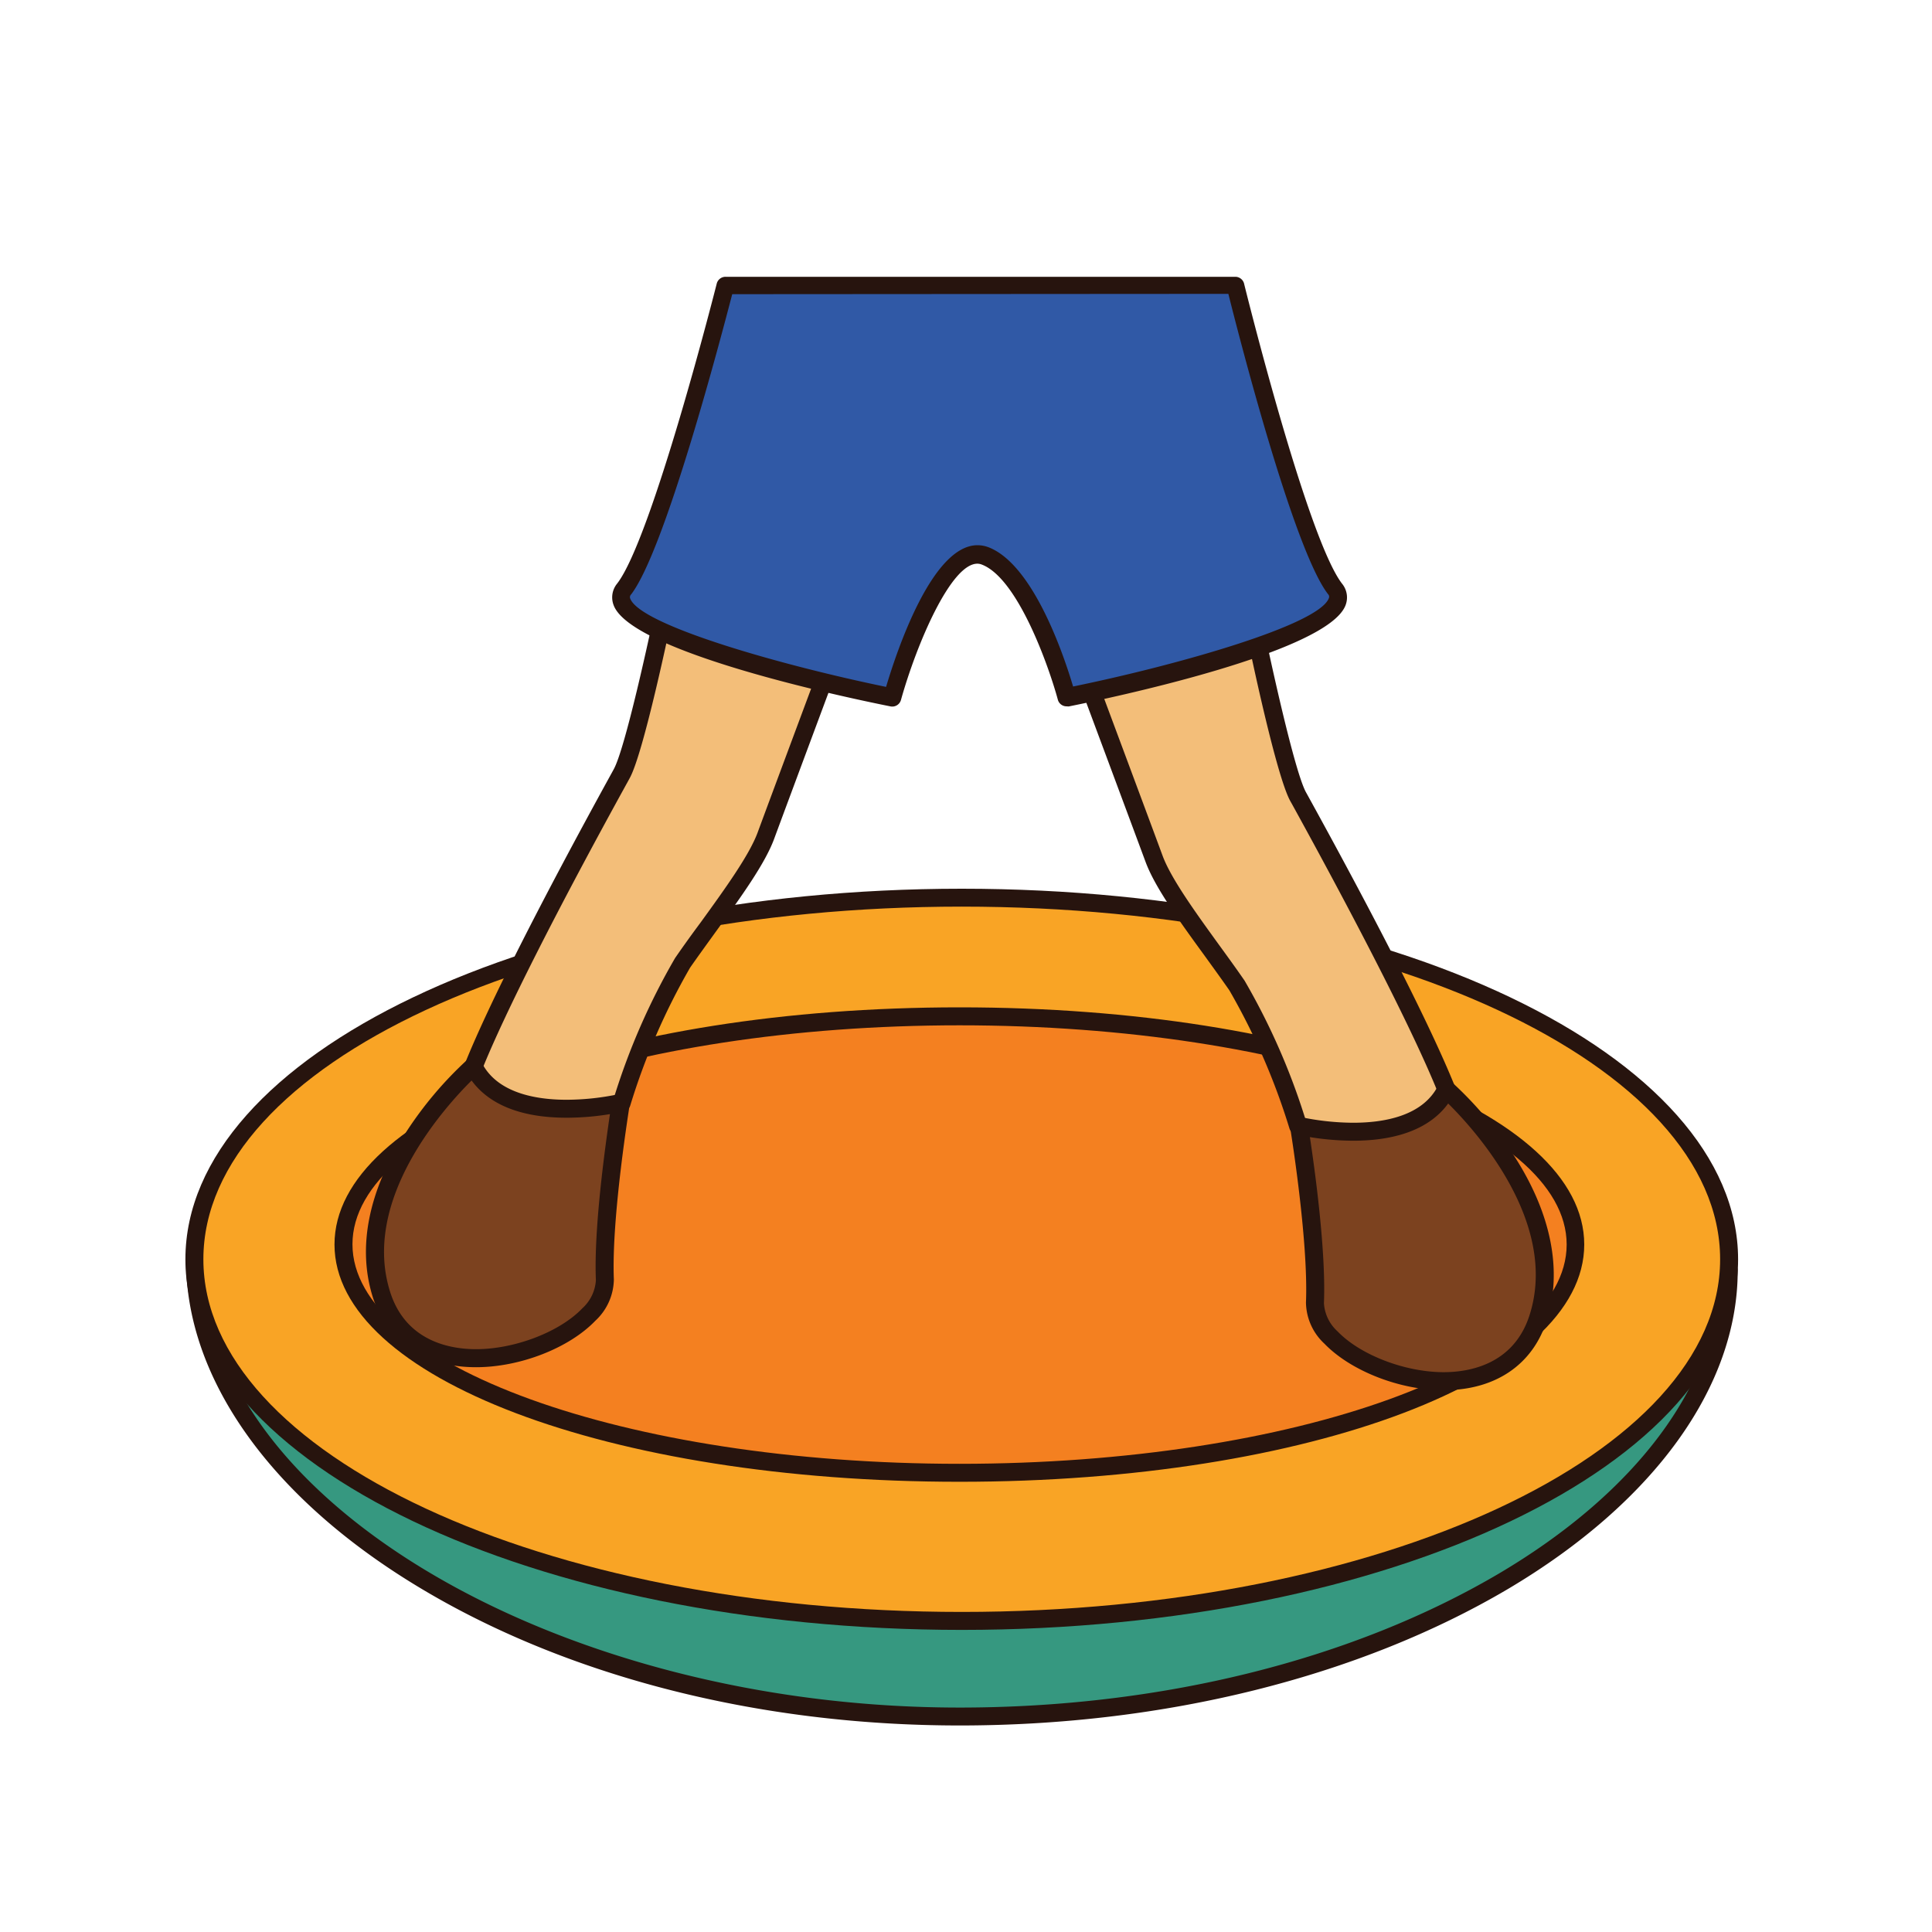 <svg id="leg_exercises" data-name="leg exercises" xmlns="http://www.w3.org/2000/svg" viewBox="0 0 300 300"><defs><style>.cls-1{fill:#369880;}.cls-2{fill:#27140e;}.cls-3{fill:#f9a425;}.cls-4{fill:#f48020;}.cls-5{fill:#f3be79;}.cls-6{fill:#7c421f;}.cls-7{fill:#3059a6;}</style></defs><title>leg exercises</title><path class="cls-1" d="M30.24,195.75c0,36.3,52.74,70.78,118.72,70.78s119.47-32.95,119.47-69.25L151,175.36Z"/><path class="cls-2" d="M149,267.93c-31.61,0-61.74-7.81-84.83-22-22.42-13.76-35.28-32.06-35.28-50.19A1.39,1.39,0,0,1,30,194.37L150.81,174a2,2,0,0,1,.49,0l117.39,21.93a1.39,1.39,0,0,1,1.14,1.37c0,18-13,36-35.68,49.44C211,260.4,180.76,267.93,149,267.93Zm-117.3-71c1.15,36.48,55.47,68.22,117.3,68.22,31.3,0,61-7.4,83.77-20.82,21.31-12.6,33.73-29.26,34.28-45.88L151,176.78Z"/><path class="cls-3" d="M268.5,195.54c0,31-53.35,56.16-119.16,56.16S30.18,226.55,30.18,195.54s53.35-56.16,119.16-56.16S268.5,164.52,268.5,195.54Z"/><path class="cls-2" d="M149.34,253.09c-66.48,0-120.55-25.82-120.55-57.55S82.86,138,149.34,138s120.55,25.82,120.55,57.56S215.81,253.09,149.34,253.09Zm0-112.31c-64.93,0-117.76,24.56-117.76,54.76S84.41,250.3,149.34,250.3,267.1,225.73,267.1,195.54,214.27,140.78,149.34,140.78Z"/><path class="cls-4" d="M244.62,193.25c0,19.57-42.83,35.45-95.66,35.45s-95.67-15.88-95.67-35.45S96.13,157.82,149,157.82,244.62,173.68,244.62,193.25Z"/><path class="cls-2" d="M149,230.09c-54.43,0-97.06-16.18-97.06-36.84S94.53,156.42,149,156.42,246,172.59,246,193.25,203.39,230.09,149,230.09Zm0-70.88c-52,0-94.27,15.27-94.27,34S97,227.3,149,227.3s94.27-15.28,94.27-34.05S200.94,159.21,149,159.21Z"/><path class="cls-5" d="M194.56,96.37s4.75,23.21,7,27.32,17.31,31.25,23,45.45-2.17,16.74-2.17,16.74l-20.85-11A104.12,104.12,0,0,0,192.09,153c-4.82-6.94-11.05-14.69-12.91-19.73s-10.71-28.77-10.71-28.77l2.86-23.79Z"/><path class="cls-2" d="M222.41,187.28a1.49,1.49,0,0,1-.66-.16l-20.84-11.06a1.4,1.4,0,0,1-.69-.85,103.49,103.49,0,0,0-9.33-21.44c-1.19-1.71-2.52-3.54-3.84-5.37-4-5.49-7.74-10.68-9.18-14.6-1.85-5-10.71-28.77-10.71-28.77a1.46,1.46,0,0,1-.07-.66l2.85-23.79a1.39,1.39,0,0,1,.81-1.1,1.41,1.41,0,0,1,1.36.11l23.23,15.63a1.41,1.41,0,0,1,.59.87c1.31,6.4,5.09,23.71,6.86,26.93l.32.58c11.28,20.48,19.15,36.05,22.77,45,2.44,6.08,2.84,11,1.16,14.52a7.7,7.7,0,0,1-4.21,4.07A1.23,1.23,0,0,1,222.41,187.28Zm-19.68-13.41,19.72,10.45a5.43,5.43,0,0,0,2.11-2.45c.87-1.94,1.37-5.64-1.27-12.2-3.53-8.75-11.56-24.63-22.62-44.72l-.33-.59c-2.16-3.94-6.18-23-7-27.15l-20.87-14-2.54,21.19c1.06,2.84,8.87,23.79,10.59,28.46,1.31,3.56,5.13,8.83,8.82,13.93,1.34,1.84,2.68,3.69,3.92,5.49A104.34,104.34,0,0,1,202.73,173.87Z"/><path class="cls-6" d="M224.58,169.14s20,17.53,14.26,35.52-35.07,7.58-34.65-2.36-2.48-27.47-2.48-27.47S219.63,179.09,224.58,169.14Z"/><path class="cls-2" d="M224.18,215.87c-6.82,0-14.44-3-18.51-7.21a8.88,8.88,0,0,1-2.88-6.42c.4-9.69-2.43-27-2.46-27.18a1.36,1.36,0,0,1,.43-1.25,1.38,1.38,0,0,1,1.27-.34,40.41,40.41,0,0,0,8.09.87c4.71,0,10.82-1,13.21-5.81a1.4,1.4,0,0,1,2.17-.44,59.08,59.08,0,0,1,9.55,11.3c5.84,9,7.61,17.93,5.12,25.7-2.2,6.85-8,10.78-16,10.78Zm-20.78-39.3c.74,4.9,2.52,17.68,2.18,25.79a6.43,6.43,0,0,0,2.1,4.36c3.53,3.68,10.48,6.35,16.5,6.35h0c3.91,0,10.85-1.15,13.32-8.83,4.62-14.39-8.48-28.79-12.63-32.89-2.74,3.79-7.79,5.78-14.76,5.78h0A42.81,42.81,0,0,1,203.4,176.57Z"/><path class="cls-5" d="M103.55,92.81s-4.75,23.2-7,27.31-17.29,31.25-23,45.46,2.17,16.73,2.17,16.73l20.84-11.05A105.12,105.12,0,0,1,106,149.48c4.82-6.94,11.06-14.69,12.91-19.73S129.63,101,129.63,101l-2.84-23.79Z"/><path class="cls-2" d="M75.7,183.71a1.2,1.2,0,0,1-.42-.07,7.69,7.69,0,0,1-4.22-4.07c-1.67-3.55-1.27-8.44,1.17-14.51C75.8,156.18,83.9,140.18,95,120l.3-.55c1.77-3.21,5.55-20.52,6.86-26.91a1.35,1.35,0,0,1,.59-.88L126,76a1.4,1.4,0,0,1,2.17,1L131,100.8a1.34,1.34,0,0,1-.08.66s-8.85,23.75-10.7,28.77c-1.44,3.92-5.2,9.11-9.18,14.6-1.32,1.83-2.65,3.66-3.89,5.44a103.07,103.07,0,0,0-9.28,21.38,1.4,1.4,0,0,1-.69.84L76.36,183.55A1.53,1.53,0,0,1,75.7,183.71Zm29.1-90.06c-.85,4.11-4.86,23.2-7,27.14l-.3.55c-11.07,20.09-19.12,36-22.65,44.76-2.64,6.57-2.15,10.26-1.26,12.2a5.32,5.32,0,0,0,2.11,2.45L95.38,170.3a104.43,104.43,0,0,1,9.45-21.54c1.29-1.87,2.63-3.73,4-5.57,3.69-5.1,7.51-10.37,8.82-13.93,1.72-4.67,9.53-25.62,10.59-28.46l-2.54-21.19Z"/><path class="cls-7" d="M112.62,44.29S102.56,84.08,96.88,91.45s41.68,16.83,41.68,16.83,7-24.85,14.44-21.94,12.62,21.94,12.62,21.94S213,98.81,207.29,91.45s-15.48-47.16-15.48-47.16Z"/><path class="cls-2" d="M165.62,109.68a1.4,1.4,0,0,1-1.35-1c-1.38-5.11-6.19-18.82-11.78-21a1.91,1.91,0,0,0-.73-.15c-4.09,0-9.4,12.37-11.86,21.16a1.4,1.4,0,0,1-1.62,1c-6.71-1.34-40.31-8.4-43-15.73a3.37,3.37,0,0,1,.54-3.33c5.44-7,15.39-46.25,15.49-46.65a1.41,1.41,0,0,1,1.36-1h79.19A1.41,1.41,0,0,1,193.17,44c.09.4,9.79,39.6,15.23,46.64a3.37,3.37,0,0,1,.54,3.33c-2.74,7.33-36.34,14.39-43,15.73Zm-51.92-64C112,52.19,103.31,85.39,98,92.3a.58.58,0,0,0-.14.64c1.57,4.19,23.75,10.43,39.73,13.72,1.69-5.67,7.15-22,14.19-22a4.85,4.85,0,0,1,1.75.33c7,2.74,11.73,17,13.1,21.61,16-3.28,38.14-9.52,39.71-13.71a.56.56,0,0,0-.13-.64c-5.34-6.91-13.84-40.09-15.47-46.62Z"/><path class="cls-6" d="M73.53,165.58s-20,17.52-14.26,35.52,35.07,7.57,34.65-2.37,2.48-27.47,2.48-27.47S78.48,175.52,73.53,165.58Z"/><path class="cls-2" d="M73.92,212.3c-8,0-13.78-3.93-16-10.78-2.49-7.77-.72-16.65,5.12-25.69a58.33,58.33,0,0,1,9.55-11.3,1.38,1.38,0,0,1,1.19-.32,1.43,1.43,0,0,1,1,.75c2.39,4.8,8.5,5.81,13.2,5.81a39.6,39.6,0,0,0,8.1-.87,1.38,1.38,0,0,1,1.27.34,1.42,1.42,0,0,1,.43,1.25c0,.17-2.86,17.49-2.46,27.18a8.91,8.91,0,0,1-2.87,6.41C88.37,209.33,80.75,212.3,73.92,212.3Zm-.69-44.52C69.08,171.89,56,186.31,60.6,200.67c2.47,7.69,9.41,8.83,13.32,8.83,6,0,13-2.67,16.51-6.35a6.43,6.43,0,0,0,2.1-4.36C92.19,190.68,94,177.9,94.71,173a41.66,41.66,0,0,1-6.73.56C81,173.56,76,171.57,73.23,167.78Z"/></svg>